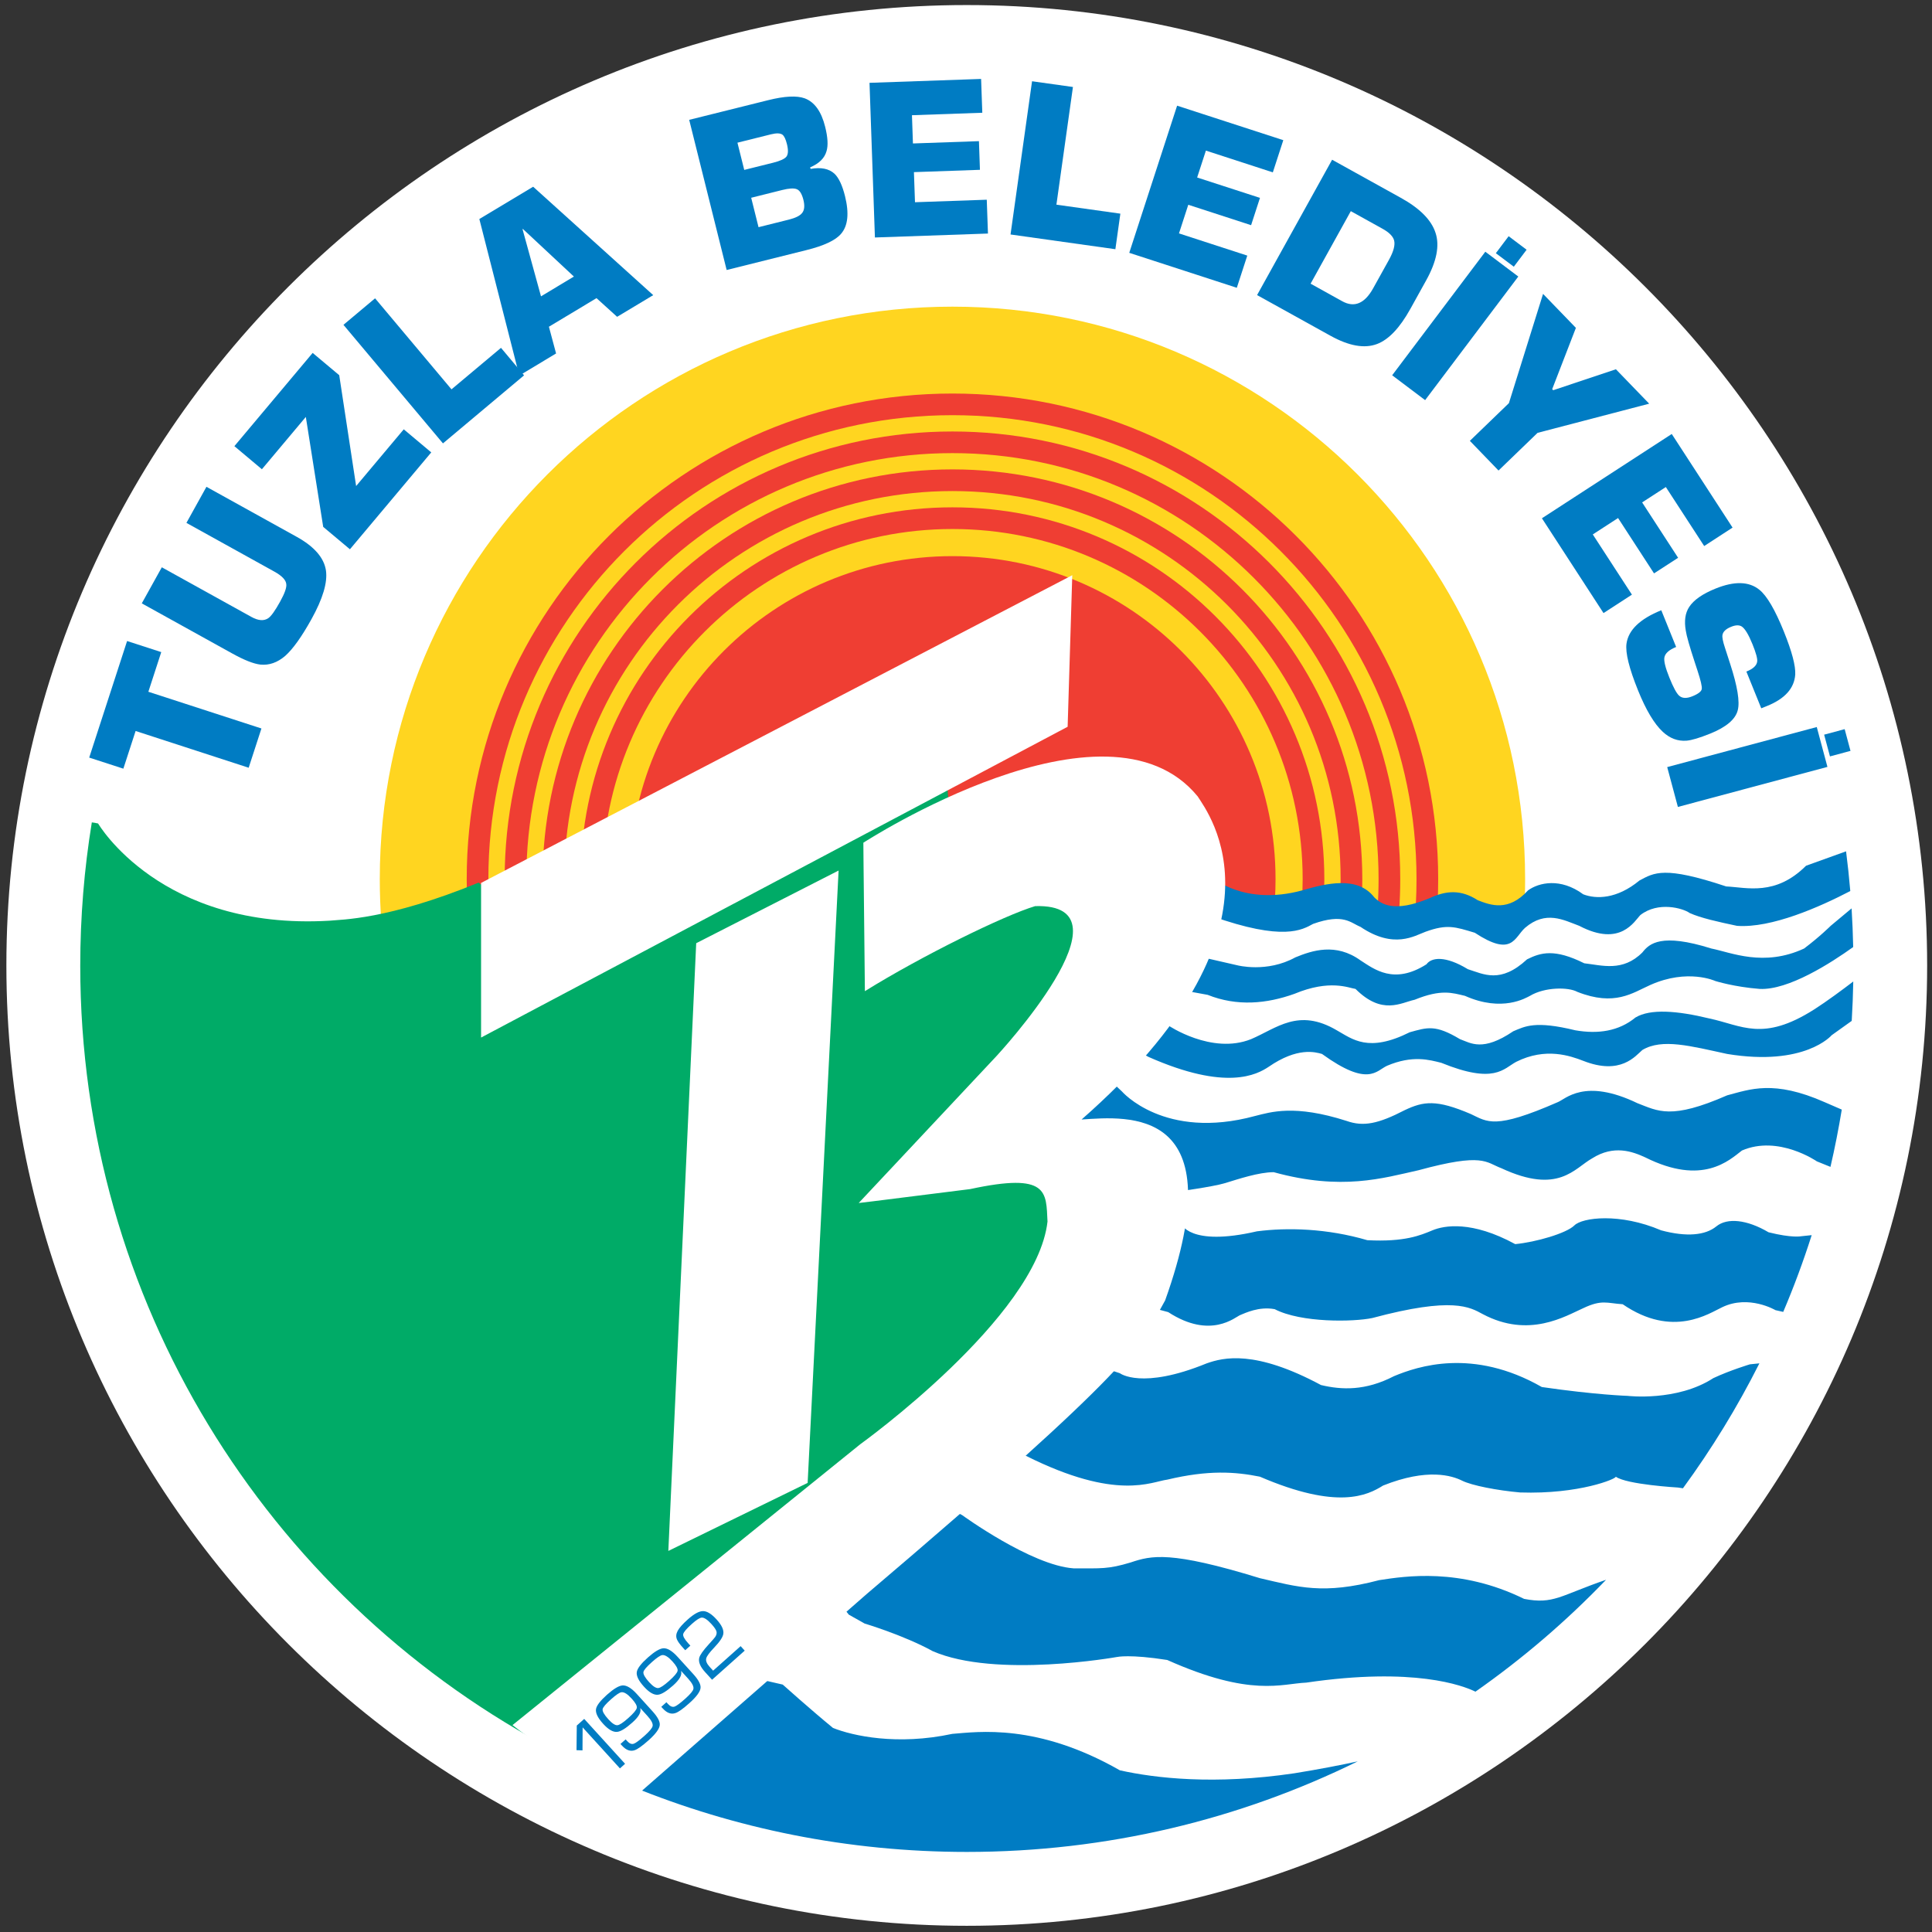 <?xml version="1.0" encoding="utf-8"?>
<!-- Generator: Adobe Illustrator 16.0.0, SVG Export Plug-In . SVG Version: 6.00 Build 0)  -->
<!DOCTYPE svg PUBLIC "-//W3C//DTD SVG 1.1//EN" "http://www.w3.org/Graphics/SVG/1.1/DTD/svg11.dtd">
<svg version="1.1" id="Layer_1" xmlns="http://www.w3.org/2000/svg" xmlns:xlink="http://www.w3.org/1999/xlink" x="0px" y="0px"
	 width="800px" height="800px" viewBox="0 0 800 800" enable-background="new 0 0 800 800" xml:space="preserve">
<rect x="0" y="0" width="800" height="800" fill="#333333" stroke="none"/>
<path fill-rule="evenodd" clip-rule="evenodd" fill="#FFFFFF" d="M400.313,2.091c219.014,0,397.677,178.641,397.677,397.677
	c0,219.021-178.663,397.664-397.677,397.664c-219.004,0-397.67-178.643-397.67-397.664C2.643,180.732,181.309,2.091,400.313,2.091"
	/>
<path fill-rule="evenodd" clip-rule="evenodd" fill="#FFD520" d="M157.258,363.998c0-130.905,106.173-237.017,237.133-237.017
	c130.957,0,237.129,106.112,237.129,237.017c0,2.657-0.035,5.313-0.131,7.946c-7.619,7.295-14.468,4.638-19.479,2.706
	c-6.944-4.493-13.066-4.082-20.009-0.822c-14.699,6.124-19.998,2.45-22.861-0.399c-6.932-8.984-19.997-5.711-29.804-2.861
	c-24.078,6.532-37.146-5.303-37.146-5.303s-274.169,21.302-342.187,34.262C158.157,387.933,157.258,376.074,157.258,363.998"/>
<path fill-rule="evenodd" clip-rule="evenodd" fill="#EF3E33" d="M200.516,398.04l-4.348,0.557l-0.319-2.151
	c-1.642-10.856-2.592-21.458-2.592-32.448c0-111.039,90.046-201.042,201.135-201.042c111.093,0,201.129,90.003,201.129,201.042
	c0,3.539-0.082,7.042-0.265,10.532l-0.106,2.208l-8.961-0.459l0.108-2.219c0.168-3.334,0.253-6.678,0.253-10.061
	c0-106.077-86.028-192.082-192.158-192.082c-106.131,0-192.167,86.005-192.167,192.082c0,8.332,0.525,16.544,1.557,24.6
	c101.723-12.56,300.181-27.97,300.181-27.97l0.702,8.937C504.664,369.565,300.723,385.408,200.516,398.04"/>
<path fill-rule="evenodd" clip-rule="evenodd" fill="#EF3E33" d="M216.087,396.145l-4.3,0.507l-0.333-2.125
	c-1.562-10.204-2.486-20.179-2.486-30.529c0-102.355,83.018-185.329,185.423-185.329c102.408,0,185.42,82.974,185.42,185.329
	c0,4.407-0.155,8.767-0.457,13.09l-0.146,2.222l-8.962-0.626l0.157-2.21c0.289-4.118,0.435-8.284,0.435-12.476
	c0-97.406-79.001-176.37-176.447-176.37c-97.456,0-176.45,78.963-176.45,176.37c0,7.705,0.495,15.3,1.45,22.738
	c104.873-12.147,284.571-26.108,284.571-26.108l0.702,8.937C504.664,369.565,320.189,383.9,216.087,396.145"/>
<path fill-rule="evenodd" clip-rule="evenodd" fill="#EF3E33" d="M231.69,394.356l-4.264,0.484l-0.331-2.102
	c-1.511-9.613-2.409-18.995-2.409-28.741c0-93.685,75.975-169.632,169.705-169.632c93.728,0,169.709,75.97,169.709,169.668
	l-0.072,6.136l-8.973-0.107l0.072-6.088c0-88.734-71.962-160.636-160.736-160.636c-88.772,0-160.735,71.938-160.735,160.66
	c0,7.101,0.461,14.104,1.355,20.964c105.925-11.677,268.951-24.334,268.951-24.334l0.702,8.937
	C504.664,369.565,337.374,382.56,231.69,394.356"/>
<path fill-rule="evenodd" clip-rule="evenodd" fill="#EF3E33" d="M247.315,392.654l-4.225,0.448l-0.339-2.076
	c-1.467-9.034-2.342-17.851-2.342-27.028c0-85.002,68.936-153.921,153.982-153.921c85.045,0,153.986,68.955,153.986,153.969
	l-0.134,7.572l-8.972-0.169l0.132-7.475c0-80.064-64.92-144.923-145.013-144.923c-80.088,0-145.017,64.895-145.017,144.947
	c0,6.544,0.429,12.969,1.27,19.284c105.374-11.169,253.317-22.654,253.317-22.654l0.702,8.937
	C504.664,369.565,352.867,381.352,247.315,392.654"/>
<path fill-rule="evenodd" clip-rule="evenodd" fill="#EF3E33" d="M394.391,230.282c73.884,0,133.782,59.858,133.782,133.716
	c0,2.85-0.085,5.664-0.264,8.453c-16.823,0.955-25.82-7.185-25.82-7.185s-135.474,10.532-239.595,21.279
	c-1.245-7.331-1.89-14.867-1.89-22.546C260.605,290.14,320.501,230.282,394.391,230.282"/>
<polyline fill-rule="evenodd" clip-rule="evenodd" fill="#007CC3" points="61.435,286.445 108.254,301.65 102.972,317.904 
	56.152,302.687 51.08,318.29 36.939,313.701 52.626,265.435 66.772,270.023 "/>
<path fill-rule="evenodd" clip-rule="evenodd" fill="#007CC3" d="M77.194,216.513l8.291-14.937l37.375,20.711
	c7.27,4.032,11.316,8.681,12.107,13.935c0.712,4.951-1.289,11.664-5.979,20.129c-4.064,7.318-7.692,12.402-10.904,15.254
	c-3.232,2.763-6.66,3.958-10.288,3.584c-2.822-0.325-6.717-1.872-11.703-4.637l-37.382-20.711l8.291-14.937l37.078,20.542
	c2.889,1.606,5.242,1.761,7.06,0.495c1.183-0.846,2.796-3.104,4.838-6.799c1.907-3.441,2.765-5.856,2.565-7.269
	c-0.151-1.716-1.806-3.442-4.94-5.181"/>
<polyline fill-rule="evenodd" clip-rule="evenodd" fill="#007CC3" points="129.464,146.134 140.468,155.361 147.463,201.261 
	167.186,177.772 178.574,187.326 144.897,227.441 133.831,218.167 126.635,172.64 108.446,194.306 97.053,184.742 "/>
<polyline fill-rule="evenodd" clip-rule="evenodd" fill="#007CC3" points="155.31,123.526 186.954,161.217 207.453,144.033 
	217.003,155.42 183.42,183.595 142.216,134.504 "/>
<path fill-rule="evenodd" clip-rule="evenodd" fill="#007CC3" d="M237.643,114.518l-21.121-19.707l-0.151,0.097l7.645,27.799
	 M247.002,123.455l-19.71,11.835l2.966,11.072l-15.233,9.154l-16.54-64.823l22.281-13.374l49.718,44.891l-14.95,8.973
	L247.002,123.455z"/>
<path fill-rule="evenodd" clip-rule="evenodd" fill="#007CC3" d="M311.053,81.89l3.037,12.183l12.525-3.126
	c2.818-0.701,4.673-1.631,5.554-2.791c0.935-1.17,1.104-2.983,0.502-5.409c-0.622-2.489-1.547-3.961-2.773-4.42
	c-1.178-0.471-3.176-0.35-5.996,0.35 M305.36,59.085l2.812,11.271l11.943-2.97c2.924-0.73,4.771-1.576,5.531-2.531
	c0.755-1.002,0.817-2.748,0.195-5.234c-0.498-1.994-1.111-3.279-1.849-3.858c-0.924-0.652-2.487-0.701-4.705-0.152L305.36,59.085z
	 M300.892,111.801l-15.513-62.179l32.685-8.139c6.792-1.696,11.84-1.957,15.131-0.773c4.069,1.504,6.907,5.435,8.484,11.787
	c1.093,4.372,1.286,7.728,0.573,10.071c-0.797,2.904-3.063,5.144-6.775,6.714l0.163,0.658c4.323-0.778,7.631-0.108,9.934,2.017
	c1.779,1.727,3.216,4.8,4.323,9.233c1.774,7.125,1.231,12.341-1.65,15.639c-2.263,2.678-7.052,4.927-14.352,6.737L300.892,111.801z"
	/>
<polyline fill-rule="evenodd" clip-rule="evenodd" fill="#007CC3" points="377.623,47.708 378.027,59.404 405.36,58.449 
	405.773,70.315 378.438,71.275 378.878,83.737 408.597,82.699 409.093,96.706 362.284,98.337 360.046,34.298 406.253,32.686 
	406.75,46.688 "/>
<polyline fill-rule="evenodd" clip-rule="evenodd" fill="#007CC3" points="444.283,36.02 437.436,84.751 463.917,88.471 
	461.854,103.192 418.441,97.092 427.35,33.646 "/>
<polyline fill-rule="evenodd" clip-rule="evenodd" fill="#007CC3" points="499.337,62.362 495.713,73.497 521.726,81.938 
	518.055,93.241 492.042,84.789 488.191,96.647 516.474,105.837 512.138,119.168 467.601,104.69 487.417,43.76 531.387,58.04 
	527.052,71.372 "/>
<path fill-rule="evenodd" clip-rule="evenodd" fill="#007CC3" d="M559.341,87.433l-16.651,30.032l13.077,7.257
	c5.038,2.791,9.323,0.991,12.85-5.385l6.509-11.725c1.934-3.49,2.645-6.195,2.138-8.092c-0.483-1.713-2.102-3.321-4.842-4.829
	 M520.53,122.187l31.072-56.044l28.401,15.748c7.936,4.383,12.729,9.238,14.42,14.526c1.764,5.277,0.471,11.849-3.9,19.72
	l-6.509,11.738c-4.385,7.91-9.008,12.778-13.851,14.588c-5.18,1.943-11.582,0.809-19.214-3.418L520.53,122.187z"/>
<path fill-rule="evenodd" clip-rule="evenodd" fill="#007CC3" d="M632.136,103.41l-5.3,7.027l-7.438-5.59l5.299-7.04
	 M628.695,114.508l-38.581,51.178l-13.649-10.289l38.572-51.167L628.695,114.508z"/>
<polyline fill-rule="evenodd" clip-rule="evenodd" fill="#007CC3" points="682.893,167.158 636.676,179.234 620.508,194.837 
	608.638,182.542 624.805,166.94 638.948,121.693 652.545,135.761 642.727,161.145 643.15,161.579 669.114,152.908 "/>
<polyline fill-rule="evenodd" clip-rule="evenodd" fill="#007CC3" points="689.788,201.671 679.971,208.037 694.87,230.968 
	684.897,237.429 670.006,214.508 659.539,221.296 675.744,246.232 663.981,253.865 638.477,214.605 692.238,179.705 
	717.417,218.469 705.667,226.102 "/>
<path fill-rule="evenodd" clip-rule="evenodd" fill="#007CC3" d="M714.243,268.138l2.186,6.763
	c3.019,9.288,4.059,15.687,3.138,19.187c-0.939,3.757-4.732,6.98-11.387,9.675c-4.442,1.787-7.704,2.765-9.792,2.935
	c-3.624,0.289-6.909-0.93-9.856-3.66c-3.549-3.308-6.965-9.021-10.25-17.149c-3.695-9.142-5.29-15.589-4.784-19.356
	c0.787-5.664,5.591-10.276,14.406-13.84l6.149,15.205c-2.96,1.194-4.578,2.656-4.867,4.371c-0.255,1.509,0.447,4.3,2.089,8.369
	c1.596,3.961,2.934,6.438,4.01,7.417c1.254,1.146,3.078,1.231,5.456,0.276c2.489-1.001,3.794-2.029,3.925-3.055
	c0.158-0.991-0.422-3.49-1.738-7.5l-1.172-3.584c-2.136-6.51-3.38-10.857-3.705-13.055c-0.702-4.023-0.244-7.283,1.388-9.782
	c1.897-2.912,5.544-5.459,10.929-7.633c7.813-3.162,13.877-3.006,18.174,0.497c3.093,2.486,6.473,8.249,10.119,17.28
	c3.333,8.248,4.904,14.179,4.711,17.825c-0.399,5.688-4.275,10.01-11.616,12.982l-2.45,0.989l-6.162-15.215
	c2.814-1.122,4.299-2.522,4.48-4.19c0.145-1.172-0.506-3.551-1.955-7.136c-1.606-3.961-3.078-6.412-4.434-7.332
	c-1.072-0.675-2.535-0.64-4.381,0.111c-2.177,0.868-3.37,2.002-3.612,3.392C713.07,263.852,713.398,265.591,714.243,268.138"/>
<path fill-rule="evenodd" clip-rule="evenodd" fill="#007CC3" d="M766.252,310.925l-8.501,2.282l-2.415-8.999l8.502-2.281
	 M756.702,317.555l-61.925,16.581l-4.423-16.497l61.928-16.593L756.702,317.555z"/>
<path fill-rule="evenodd" clip-rule="evenodd" fill="#007CC3" d="M502.089,363.384c0,0,13.068,11.833,37.146,5.3
	c9.807-2.863,22.872-6.123,29.804,2.862c2.863,2.85,8.162,6.52,22.861,0.397c6.942-3.26,13.064-3.669,20.009,0.821
	c5.3,2.041,12.655,4.891,20.819-4.081c4.49-3.26,13.463-5.3,22.861,1.631c5.301,2.041,13.875,2.041,23.269-5.713
	c6.123-3.26,10.192-6.122,35.913,2.452c8.574,0.412,20.409,4.081,33.078-8.573l16.569-5.967c0.698,5.447,1.28,10.942,1.749,16.447
	c-12.691,6.607-32.651,15.447-46.904,14.409c-7.751-1.631-15.092-3.261-19.586-5.303c-2.861-2.041-13.064-4.891-20.42,0.823
	c-2.452,2.45-8.163,13.464-25.313,4.48c-6.531-2.439-13.875-6.521-22.449,0.82c-4.492,4.081-5.301,12.235-20.818,2.041
	c-8.163-2.45-11.422-3.669-20.408-0.41c-4.493,1.631-13.068,7.341-26.941-2.041c-4.083-1.631-6.943-5.713-19.6-1.219
	c-4.493,2.438-12.245,7.341-42.039-3.262C501.69,367.861,502.089,363.384,502.089,363.384 M313.498,695.113l10.614,2.437
	c0,0,11.84,10.617,20.82,17.958c8.164,3.261,26.537,7.355,49.391,2.451c10.613-0.819,35.117-4.491,69.4,15.096
	c14.697,3.26,39.188,6.121,72.251,1.222c10.506-1.703,19.235-3.406,26.243-4.939c-48.825,24.019-103.77,37.505-161.875,37.505
	c-49.163,0-96.066-9.647-138.917-27.182C304.152,701.849,313.498,695.113,313.498,695.113z M453.93,565.355l9.794,3.272
	c0,0,8.984,6.932,35.926-4.082c6.931-2.45,19.998-5.713,47.353,8.972c8.573,2.042,18.364,2.451,30.199-3.671
	c9.809-4.082,32.667-11.833,61.239,4.494c22.45,3.26,35.515,3.656,35.515,3.656s20.409,2.453,35.503-7.342
	c6.946-3.258,15.122-5.712,15.122-5.712l3.948-0.409c-9.142,18.163-19.746,35.454-31.652,51.732l-2.1-0.313
	c0,0-21.231-1.223-25.724-4.494c0.412,0.821-15.107,7.354-39.599,6.536c-9.382-0.823-19.998-2.863-24.08-4.905
	c-4.081-2.04-14.295-5.3-32.663,2.042c-6.535,4.08-18.78,10.204-51.022-3.673c-10.204-2.041-21.229-2.851-38.366,1.232
	c-6.532,0.809-20.819,8.972-58.373-9.805c-37.558-18.765-16.739-10.192-16.739-10.192L453.93,565.355z M480.874,502.933l8.162,3.672
	c0,0,3.259,9.782,31.436,3.26c12.642-1.632,28.982-1.232,45.705,3.672c15.518,0.81,22.052-2.041,26.954-4.082
	c4.892-2.04,16.326-4.081,34.284,5.71c8.576-0.818,21.231-4.491,24.503-7.75c3.261-3.263,18.766-5.302,35.915,2.04
	c10.614,2.851,18.367,2.041,22.857-1.631c4.492-3.672,12.656-2.863,21.641,2.44c9.795,2.45,13.468,1.643,13.468,1.643l4.383-0.46
	c-3.444,10.819-7.379,21.424-11.785,31.783l-3.215-0.724c0,0-11.026-6.532-22.038-1.219c-5.314,2.439-20.407,13.053-41.228-1.232
	c-6.533-0.41-8.575-2.041-16.325,1.631c-7.354,3.261-22.463,12.654-41.639,2.45c-5.313-2.849-12.259-7.341-45.722,1.632
	c-7.751,1.629-29.392,2.041-40.418-3.673c-6.532-1.218-12.244,1.632-14.286,2.45c-2.041,0.812-12.245,10.195-29.804-1.23
	c-7.753-2.027-16.327-4.478-16.327-4.478L480.874,502.933z M457.6,445.391l6.945,6.533c0,0,17.546,20.396,55.103,10.191
	c6.532-1.629,16.327-4.892,37.968,2.04c6.932,2.454,13.054,1.231,24.078-4.478c7.768-3.673,13.066-4.494,27.354,1.629
	c6.944,3.262,9.795,6.521,35.927-4.901c3.262-1.222,11.025-10.195,33.063,0.409c8.576,3.272,13.876,6.945,37.145-3.26
	c9.398-2.452,19.18-6.535,40.422,2.851l7.038,3.055c-1.316,7.994-2.873,15.903-4.687,23.717l-5.626-2.28
	c0,0-15.916-11.028-31.021-4.496c-5.316,4.083-16.327,14.696-40.009,2.863c-5.304-2.45-13.055-5.313-22.04,0.398
	c-7.342,4.081-13.876,15.107-37.558,4.081c-6.531-2.438-7.354-6.52-34.295,0.821c-14.695,3.26-31.831,8.577-59.993,0.81
	c-6.134,0-14.697,2.863-20.011,4.493c-5.313,1.629-20.817,3.669-20.817,3.669l-2.454-3.669c0,0-5.3-30.189-41.637-17.136
	c-5.712-2.453-5.712-8.163-5.712-8.163L457.6,445.391z M483.722,424.583c0,0,17.968,12.234,34.296,5.715
	c10.616-4.495,19.589-13.056,35.516-3.673c6.532,3.673,13.056,9.382,30.203,0.81c7.343-2.027,10.614-3.261,20.818,2.863
	c4.492,1.629,9.396,5.299,22.051-3.272c4.891-2.041,8.974-4.481,25.709-0.4c9.395,1.631,17.972,0.4,24.903-5.301
	c6.122-3.673,17.146-2.863,30.61,0.41c13.479,2.849,22.052,9.781,43.279-3.683c5.39-3.432,11.92-8.297,16.291-11.631
	c-0.096,5.459-0.313,10.894-0.639,16.305l-8.308,5.94c0,0-11.014,13.056-43.271,7.754c-15.105-3.263-26.94-6.535-35.104-1.645
	c-2.859,2.454-8.982,10.616-24.487,4.493c-5.316-2.039-15.52-5.712-27.762,0.411c-5.306,2.863-8.986,9.383-31.026,0.409
	c-4.901-1.219-11.846-3.271-22.449,1.221c-4.492,2.042-7.764,8.984-26.941-4.89c-2.862-0.823-10.206-2.863-22.05,5.302
	c-4.891,3.259-17.549,10.203-49.802-4.083c-8.987-4.891-13.057-7.341-13.057-7.341l10.614-11.427L483.722,424.583z M498.021,396.424
	l14.285,3.272c0,0,12.245,3.259,24.078-3.272c6.946-2.853,16.739-6.113,26.944,1.228c5.711,3.673,13.873,10.208,27.352,1.632
	c2.04-2.86,7.753-3.67,17.136,2.041c6.532,2.042,13.477,6.122,24.502-4.081c5.712-2.863,11.424-4.479,23.682,1.631
	c7.341,0.822,15.916,3.668,24.078-4.494c2.863-3.669,7.755-8.151,28.572-1.616c8.164,1.616,21.64,7.75,38.377,0
	c6.522-4.904,11.017-9.396,11.017-9.396l8.657-7.223c0.324,5.303,0.557,10.639,0.664,16.002
	c-9.165,6.58-26.796,17.919-38.702,17.341c-10.617-0.819-18.381-3.273-18.381-3.273s-11.424-5.3-26.941,1.645
	c-7.345,3.26-14.686,8.972-30.203,2.848c-3.671-2.038-13.477-2.038-19.6,1.644c-1.629,0.811-11.424,6.918-26.94,0
	c-5.304-1.231-9.795-2.862-20.82,1.619c-5.712,1.23-13.466,6.532-24.49-4.481c-2.862-0.41-10.615-4.081-25.312,2.04
	c-11.424,4.083-23.669,5.303-35.914,0.412l-8.984-1.643C491.077,410.298,497.198,402.147,498.021,396.424z M665.045,654.15
	c-16.461,17.136-34.576,32.666-54.09,46.334c-5.146-2.512-25.43-10.311-70.076-3.742c-10.205,0.411-22.861,6.122-57.557-9.383
	c-15.519-2.45-20.819-1.232-20.819-1.232s-50.211,8.986-76.338-2.439c-11.841-6.534-28.167-11.424-28.167-11.424l-6.533-3.683
	l-8.978-11.413l46.529-34.681l9.395,4.891c0,0,28.567,20.808,46.126,22.04c11.435,0,14.286,0.396,23.681-2.454
	c8.573-2.859,16.326-4.9,53.472,6.523c15.918,3.681,26.123,6.943,49.392,0.817c10.613-1.628,33.475-5.299,60.007,7.755
	C643.333,664.426,646.024,660.683,665.045,654.15z"/>
<path fill-rule="evenodd" clip-rule="evenodd" fill="#00AB67" d="M40.622,340.994c0,0,25.855,44.332,95.793,40.25
	c4.903-0.533,23.954-0.267,61.781-15.774l34.871,28.284l157.753-85.294l2.979,35.711l-17.862,12.895l3.971,25.784
	c0,0,71.004-30.638,84.334-17.848c1.352,1.629,2.766,35.43-22.823,66.442c-21.493,25.021-49.612,50.574-49.612,50.574l37.719-5.942
	c0,0,23.112,5.411,16.856,36.688c-1.085,4.625-7.97,33.174-49.608,67.445c-70.537,59.619-151.971,125.807-171.985,142.037
	C110.656,660.018,33.231,538.992,33.231,399.902c0-20.218,1.636-40.044,4.789-59.368C38.852,340.632,39.723,340.774,40.622,340.994"
	/>
<path fill-rule="evenodd" clip-rule="evenodd" fill="#FFFFFF" d="M199.204,365.604l244.8-127.425l-1.919,62.757L199.204,429.631
	 M288.283,390.565l58.962-30.094l-12.819,253.561l-57.683,28.173L288.283,390.565z M357.499,348.951c0,0,100.611-65.308,138.42-19.2
	c4.481,7.04,41.651,55.055-48.062,133.814c19.226-1.281,63.446-5.759,34.598,74.921c-10.022,17.955-12.16,26.882-123.679,121.652
	l-93.37,81.719c0,0-28.198-7.679-53.19-27.532l143.995-116.293c0,0,73.06-52.507,77.542-92.212
	c-0.639-12.162,0.638-20.482-32.038-13.441c-45.503,5.761-46.144,5.761-46.144,5.761l57.036-60.826c0,0,58.955-63.388,16.026-62.107
	c-12.813,3.839-46.789,20.49-70.501,35.212C357.499,352.792,357.499,348.951,357.499,348.951z"/>
<polyline fill-rule="evenodd" clip-rule="evenodd" fill="#007CC3" points="241.912,711.764 258.825,730.35 256.7,732.257 
	241.253,715.267 241.2,724.795 238.724,724.709 238.832,714.507 "/>
<path fill-rule="evenodd" clip-rule="evenodd" fill="#007CC3" d="M260.152,711.415c2.187-1.945,3.356-3.346,3.533-4.19
	c0.156-0.858-0.551-2.151-2.133-3.877c-1.695-1.872-3.095-2.753-4.202-2.632c-0.832,0.107-2.264,1.075-4.305,2.897
	c-2.205,1.958-3.375,3.333-3.508,4.119c-0.156,0.881,0.636,2.28,2.38,4.2c1.563,1.717,2.818,2.537,3.761,2.441
	C256.541,714.29,258.026,713.311,260.152,711.415 M257.563,722.84l-0.635-0.703l2.138-1.895l0.627,0.687
	c0.948,1.053,1.859,1.414,2.735,1.11c0.792-0.253,2.264-1.351,4.415-3.259c2.095-1.859,3.219-3.213,3.393-4.059
	c0.212-1.002-0.524-2.414-2.21-4.261l-2.819-3.104l-0.09-0.014c0.5,1.557-0.587,3.539-3.281,5.928
	c-2.734,2.441-4.829,3.733-6.278,3.854c-1.686,0.181-3.606-0.919-5.772-3.297c-2.253-2.475-3.254-4.516-2.988-6.135
	c0.236-1.462,1.757-3.44,4.558-5.952c2.758-2.45,4.901-3.732,6.43-3.843c1.69-0.097,3.659,1.076,5.899,3.539l6.466,7.125
	c2.179,2.392,3.196,4.311,3.037,5.773c-0.155,1.58-1.715,3.683-4.647,6.304c-2.622,2.329-4.543,3.693-5.756,4.093
	C261.004,725.338,259.265,724.697,257.563,722.84z"/>
<path fill-rule="evenodd" clip-rule="evenodd" fill="#007CC3" d="M277.047,696.042c2.179-1.956,3.362-3.347,3.531-4.192
	c0.159-0.854-0.556-2.148-2.13-3.886c-1.704-1.873-3.099-2.752-4.202-2.633c-0.832,0.121-2.271,1.075-4.305,2.899
	c-2.204,1.966-3.37,3.33-3.508,4.116c-0.164,0.881,0.633,2.295,2.371,4.217c1.565,1.711,2.822,2.521,3.762,2.426
	C273.428,698.915,274.926,697.924,277.047,696.042 M274.455,707.452l-0.632-0.686l2.131-1.907l0.627,0.698
	c0.95,1.039,1.861,1.401,2.742,1.11c0.791-0.265,2.263-1.351,4.42-3.271c2.089-1.859,3.211-3.214,3.38-4.059
	c0.212-0.987-0.517-2.414-2.203-4.262l-2.819-3.104h-0.097c0.507,1.545-0.586,3.526-3.268,5.928
	c-2.74,2.428-4.837,3.722-6.297,3.854c-1.672,0.18-3.6-0.919-5.762-3.311c-2.25-2.464-3.247-4.514-2.993-6.122
	c0.241-1.474,1.762-3.453,4.563-5.955c2.755-2.45,4.898-3.729,6.432-3.85c1.69-0.1,3.66,1.086,5.897,3.551l6.468,7.11
	c2.184,2.393,3.201,4.326,3.037,5.785c-0.165,1.569-1.716,3.673-4.655,6.292c-2.615,2.343-4.535,3.707-5.749,4.093
	C277.897,709.954,276.153,709.324,274.455,707.452z"/>
<path fill-rule="evenodd" clip-rule="evenodd" fill="#007CC3" d="M306.677,681.634l1.695,1.859l-13.525,12.054l-2.86-3.142
	c-2.031-2.232-2.845-4.202-2.458-5.893c0.29-1.183,1.593-3.055,3.926-5.603c1.538-1.68,2.432-2.707,2.691-3.081
	c0.55-0.821,0.725-1.592,0.524-2.307c-0.215-0.735-0.904-1.748-2.082-3.042c-1.661-1.824-3.006-2.718-4.01-2.658
	c-0.814,0.037-2.162,0.896-4.045,2.573c-2.256,2.006-3.47,3.44-3.639,4.275c-0.159,0.834,0.542,2.089,2.087,3.791l0.883,0.968
	l-2.125,1.896l-0.883-0.966c-1.388-1.52-2.246-2.717-2.579-3.588c-0.44-1.097-0.318-2.271,0.351-3.502
	c0.671-1.242,2.077-2.826,4.215-4.732c2.518-2.246,4.597-3.383,6.238-3.407c1.636-0.021,3.521,1.125,5.639,3.456
	c2.138,2.353,3.063,4.346,2.784,6.002c-0.218,1.362-1.503,3.272-3.857,5.736c-1.903,1.99-2.978,3.451-3.214,4.382
	c-0.258,1.016,0.213,2.173,1.414,3.502l1.437,1.582"/>
</svg>
